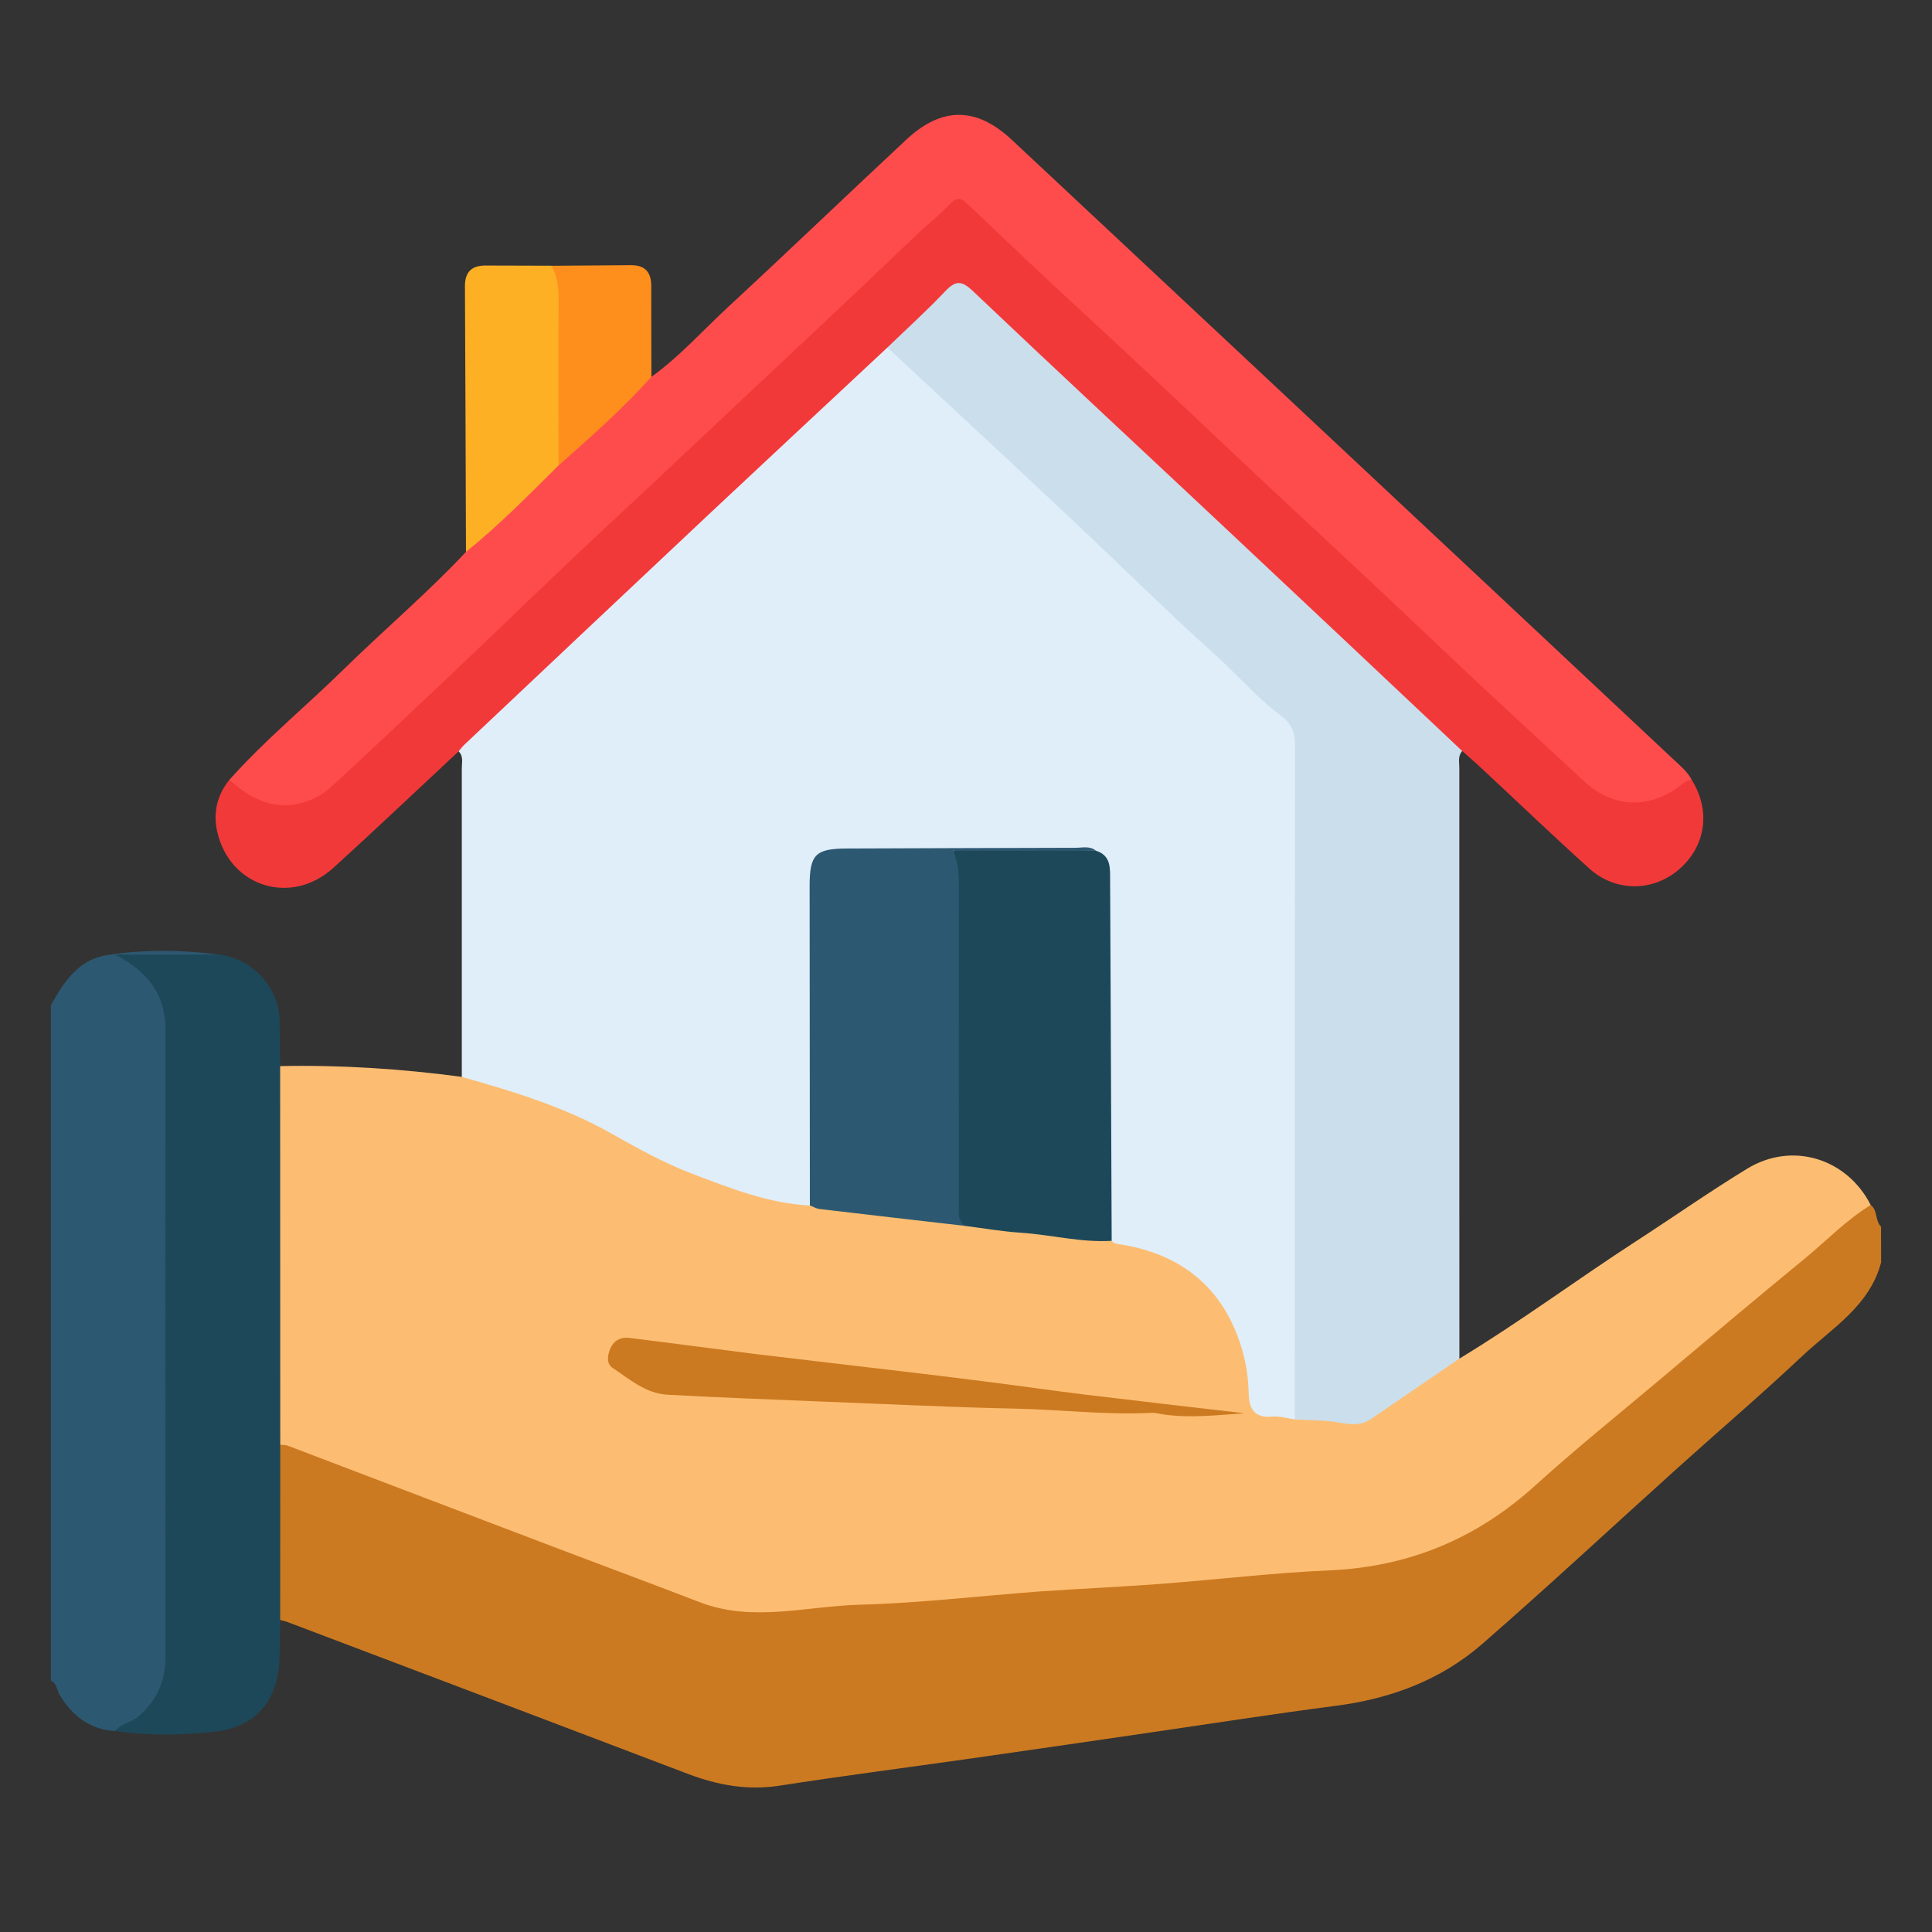 <?xml version="1.0" encoding="utf-8"?>
<!-- Generator: Adobe Illustrator 16.0.0, SVG Export Plug-In . SVG Version: 6.00 Build 0)  -->
<!DOCTYPE svg PUBLIC "-//W3C//DTD SVG 1.1//EN" "http://www.w3.org/Graphics/SVG/1.1/DTD/svg11.dtd">
<svg version="1.1" id="Layer_1" xmlns="http://www.w3.org/2000/svg" xmlns:xlink="http://www.w3.org/1999/xlink" x="0px" y="0px"
	 width="32px" height="32px" viewBox="0 0 32 32" enable-background="new 0 0 32 32" xml:space="preserve">
<rect x="0" y="0" width="32" height="32" fill="#333333" stroke="none"/>
<g>
	<path fill-rule="evenodd" clip-rule="evenodd" fill="#CC7A21" d="M31.157,20.91c-0.192,0.725-0.815,1.088-1.309,1.553
		c-0.674,0.635-1.379,1.236-2.066,1.855c-1.076,0.969-2.137,1.957-3.228,2.908c-0.692,0.604-1.525,0.912-2.439,1.029
		c-1.012,0.131-2.02,0.289-3.03,0.436c-1.029,0.15-2.059,0.301-3.088,0.447c-1.03,0.146-2.062,0.279-3.09,0.439
		c-0.524,0.08-1.014-0.008-1.5-0.191c-2.217-0.844-4.436-1.684-6.653-2.523c-0.037-0.012-0.075-0.021-0.113-0.031
		c-0.088-0.068-0.098-0.17-0.099-0.268c-0.005-0.818-0.015-1.635,0.005-2.451c0.001-0.039,0.013-0.078,0.024-0.115
		c0.102-0.191,0.252-0.107,0.385-0.059c0.859,0.322,1.718,0.645,2.576,0.971c1.336,0.51,2.676,1.01,4.01,1.525
		c0.625,0.242,1.26,0.172,1.896,0.115c0.687-0.059,1.375-0.096,2.062-0.152c0.746-0.061,1.492-0.109,2.238-0.16
		c0.669-0.047,1.338-0.082,2.005-0.145c1.077-0.096,2.169-0.061,3.231-0.291c0.788-0.172,1.504-0.5,2.132-1.035
		c1.838-1.568,3.696-3.113,5.541-4.672c0.097-0.08,0.187-0.186,0.337-0.137c0.121,0.09,0.07,0.26,0.172,0.359
		C31.157,20.516,31.157,20.715,31.157,20.91z"/>
	<path fill-rule="evenodd" clip-rule="evenodd" fill="#2D5871" d="M1.906,28.672c-0.416-0.025-0.704-0.248-0.916-0.594
		c-0.049-0.08-0.044-0.193-0.147-0.24c0-3.73,0-7.461,0-11.191c0.215-0.378,0.448-0.75,0.922-0.826
		c0.622-0.099,1.248-0.089,1.873-0.008c-0.089,0.102-0.212,0.097-0.329,0.095c-0.39-0.004-0.78,0.029-1.106-0.017
		c0.325,0.192,0.541,0.507,0.611,0.928c0.019,0.117,0.015,0.236,0.015,0.355c0,3.381,0,6.762,0.001,10.141
		c0,0.262-0.016,0.516-0.14,0.75C2.52,28.385,2.284,28.619,1.906,28.672z"/>
	<path fill-rule="evenodd" clip-rule="evenodd" fill="#FCBD72" d="M30.985,19.959c-0.396,0.242-0.718,0.576-1.073,0.871
		c-0.827,0.678-1.644,1.367-2.463,2.057c-0.676,0.568-1.365,1.123-2.02,1.717c-0.972,0.881-2.093,1.348-3.406,1.406
		c-0.939,0.041-1.875,0.154-2.813,0.225c-0.656,0.049-1.313,0.078-1.969,0.123c-0.997,0.074-1.992,0.193-2.99,0.221
		c-0.883,0.02-1.774,0.297-2.654-0.039c-0.771-0.297-1.545-0.584-2.317-0.877c-1.507-0.572-3.014-1.148-4.522-1.721
		c-0.036-0.012-0.078-0.008-0.117-0.012c-0.121-0.107-0.104-0.25-0.104-0.385c-0.004-1.834-0.004-3.668,0-5.5
		c0-0.135-0.015-0.281,0.103-0.387c1.008-0.021,2.011,0.045,3.009,0.178c0.265-0.041,0.505,0.07,0.747,0.139
		c0.702,0.203,1.364,0.504,2.001,0.859c0.95,0.535,1.951,0.932,3.042,1.07c0.85,0.158,1.715,0.205,2.57,0.326
		c0.789,0.072,1.575,0.189,2.365,0.256c0.362,0.084,0.732,0.137,1.067,0.318c0.768,0.418,1.161,1.086,1.294,1.928
		c0.094,0.6,0.093,0.6,0.709,0.701c0.236,0.006,0.473,0.004,0.706,0.047c0.254,0.051,0.482-0.006,0.698-0.158
		c0.329-0.234,0.67-0.455,1.008-0.676c0.097-0.064,0.188-0.148,0.316-0.143c0.999-0.605,1.938-1.303,2.918-1.939
		c0.618-0.4,1.221-0.824,1.849-1.207C29.682,18.904,30.589,19.182,30.985,19.959z"/>
	<path fill-rule="evenodd" clip-rule="evenodd" fill="#E0EEFA" d="M13.414,19.967c-0.688-0.035-1.318-0.287-1.951-0.527
		c-0.461-0.176-0.891-0.414-1.319-0.656c-0.783-0.445-1.635-0.705-2.495-0.947c0-1.703,0.001-3.408,0-5.113
		c0-0.095,0.031-0.2-0.054-0.28c-0.042-0.123,0.055-0.18,0.126-0.24c0.519-0.44,0.988-0.933,1.486-1.395
		c1.292-1.199,2.567-2.417,3.854-3.622c0.453-0.424,0.909-0.846,1.354-1.278c0.096-0.094,0.182-0.218,0.35-0.177
		c0.381,0.252,0.674,0.604,1.004,0.91c0.751,0.696,1.497,1.398,2.243,2.1c1.09,1.026,2.18,2.052,3.282,3.065
		c0.199,0.183,0.237,0.39,0.236,0.634c-0.002,1.912-0.001,3.824-0.001,5.737c0,1.625,0.001,3.252-0.002,4.877
		c0,0.154,0.035,0.318-0.082,0.455c-0.125-0.018-0.254-0.059-0.376-0.047c-0.301,0.031-0.382-0.145-0.387-0.387
		c-0.005-0.256-0.043-0.506-0.117-0.75c-0.298-0.979-0.968-1.535-1.965-1.709c-0.067-0.014-0.138-0.006-0.188-0.064
		c-0.066-0.082-0.073-0.182-0.077-0.281c-0.003-0.068-0.004-0.137-0.002-0.207c0.041-1.807-0.091-3.609-0.062-5.413
		c0.002-0.175,0.021-0.365-0.182-0.463c-0.125-0.077-0.266-0.061-0.403-0.062c-1.183-0.009-2.365,0.013-3.548,0.011
		c-0.529,0-0.646,0.111-0.648,0.641c-0.007,1.578-0.001,3.153-0.004,4.731C13.487,19.664,13.515,19.828,13.414,19.967z"/>
	<path fill-rule="evenodd" clip-rule="evenodd" fill="#CBDEEC" d="M21.446,23.51c0-3.727-0.001-7.454,0.005-11.18
		c0-0.221-0.073-0.358-0.252-0.49c-0.387-0.287-0.699-0.661-1.058-0.982c-0.827-0.742-1.615-1.528-2.425-2.289
		c-1.002-0.942-2.013-1.877-3.019-2.815c-0.038-0.121,0.051-0.189,0.124-0.244c0.3-0.228,0.555-0.504,0.817-0.771
		c0.164-0.167,0.304-0.178,0.476-0.009c0.694,0.685,1.416,1.341,2.131,2.003c1.069,0.99,2.129,1.99,3.194,2.984
		c0.813,0.759,1.647,1.497,2.422,2.296c0.128,0.131,0.366,0.178,0.359,0.425c-0.077,0.083-0.049,0.187-0.049,0.282
		c-0.001,3.261,0,6.523,0.001,9.783c-0.492,0.336-0.985,0.674-1.479,1.01c-0.16,0.107-0.35,0.078-0.516,0.049
		C21.934,23.518,21.689,23.527,21.446,23.51z"/>
	<path fill-rule="evenodd" clip-rule="evenodd" fill="#FE4C4C" d="M10.791,6.241c0.473-0.342,0.859-0.778,1.285-1.171
		c0.984-0.911,1.952-1.84,2.933-2.755c0.587-0.549,1.159-0.551,1.749,0c2.681,2.505,5.357,5.014,8.036,7.522
		c0.972,0.91,1.942,1.82,2.914,2.732c0.113,0.107,0.238,0.205,0.313,0.348c-0.515,0.557-1.234,0.597-1.815,0.083
		c-0.59-0.522-1.157-1.07-1.732-1.609c-1.207-1.132-2.416-2.263-3.624-3.395c-0.783-0.734-1.563-1.473-2.347-2.208
		c-0.805-0.754-1.598-1.522-2.419-2.259c-0.17-0.152-0.267-0.123-0.417,0.018c-1.079,1.011-2.15,2.029-3.224,3.044
		c-1.011,0.954-2.024,1.904-3.035,2.857C8.39,10.41,7.363,11.36,6.352,12.327c-0.256,0.245-0.52,0.482-0.783,0.721
		c-0.453,0.411-0.974,0.468-1.471,0.18c-0.128-0.074-0.255-0.154-0.298-0.312c0.588-0.661,1.273-1.221,1.902-1.839
		c0.665-0.652,1.379-1.255,2.016-1.936c0.323-0.373,0.667-0.724,1.047-1.038c0.16-0.133,0.3-0.286,0.447-0.431
		c0.444-0.441,0.933-0.834,1.36-1.295C10.632,6.314,10.692,6.245,10.791,6.241z"/>
	<path fill-rule="evenodd" clip-rule="evenodd" fill="#F23939" d="M3.8,12.916c0.371,0.334,0.779,0.532,1.29,0.354
		c0.161-0.056,0.302-0.148,0.424-0.262c0.656-0.608,1.309-1.221,1.958-1.836c0.871-0.826,1.729-1.666,2.609-2.482
		c0.642-0.596,1.277-1.197,1.915-1.796c1.062-0.997,2.125-1.99,3.177-2.997c0.185-0.176,0.388-0.333,0.563-0.519
		c0.106-0.112,0.179-0.106,0.291,0c0.654,0.625,1.31,1.248,1.977,1.86c0.978,0.899,1.938,1.815,2.906,2.723
		c0.912,0.853,1.83,1.699,2.734,2.561c0.854,0.813,1.722,1.612,2.588,2.413c0.486,0.451,1.078,0.474,1.607,0.071
		c0.056-0.042,0.104-0.089,0.181-0.088c0.32,0.507,0.235,1.1-0.213,1.484c-0.43,0.37-1.048,0.375-1.482-0.016
		c-0.602-0.541-1.184-1.101-1.776-1.651c-0.107-0.101-0.219-0.197-0.328-0.294c-1.271-1.197-2.54-2.395-3.813-3.589
		c-1.431-1.344-2.87-2.679-4.294-4.031c-0.193-0.184-0.291-0.173-0.463,0.008c-0.304,0.321-0.634,0.619-0.952,0.926
		c-0.979,0.915-1.96,1.828-2.938,2.745c-1.358,1.276-2.714,2.556-4.07,3.835c-0.035,0.033-0.063,0.073-0.095,0.11
		c-0.691,0.644-1.375,1.294-2.074,1.929c-0.701,0.637-1.721,0.314-1.925-0.603C3.527,13.457,3.596,13.168,3.8,12.916z"/>
	<path fill-rule="evenodd" clip-rule="evenodd" fill="#1D4859" d="M4.64,17.658c0.001,2.092,0.001,4.18,0.002,6.271
		c0,0.967,0,1.934-0.001,2.902c-0.003,0.186-0.008,0.371-0.009,0.559c-0.002,0.758-0.375,1.225-1.112,1.297
		c-0.534,0.053-1.076,0.064-1.613-0.016c0.097-0.123,0.26-0.137,0.373-0.232c0.304-0.256,0.46-0.574,0.46-0.979
		c-0.003-3.463-0.004-6.928,0.001-10.393c0.001-0.575-0.268-0.961-0.834-1.256c0.624,0,1.178,0,1.732,0
		c0.556,0.08,0.974,0.536,0.992,1.086C4.637,17.15,4.637,17.406,4.64,17.658z"/>
	<path fill-rule="evenodd" clip-rule="evenodd" fill="#FEB025" d="M9.251,7.709C8.755,8.202,8.264,8.701,7.718,9.141
		C7.713,7.675,7.709,6.209,7.701,4.744C7.699,4.506,7.812,4.398,8.04,4.398c0.364,0,0.728,0.002,1.092,0.003
		C9.294,4.5,9.339,4.656,9.34,4.832c0.007,0.846,0.003,1.693,0.002,2.54C9.343,7.493,9.313,7.605,9.251,7.709z"/>
	<path fill-rule="evenodd" clip-rule="evenodd" fill="#FE8F1D" d="M9.251,7.709c0-0.906-0.004-1.812,0.001-2.716
		c0.001-0.209-0.012-0.408-0.121-0.591c0.441-0.003,0.881-0.006,1.322-0.01c0.236-0.001,0.335,0.123,0.334,0.349
		c-0.001,0.5,0.001,1,0.002,1.5C10.315,6.77,9.783,7.239,9.251,7.709z"/>
	<path fill-rule="evenodd" clip-rule="evenodd" fill="#1D4859" d="M18.154,14.091c0.25,0.079,0.232,0.291,0.233,0.485
		c0.007,1.203,0.01,2.406,0.016,3.609c0.004,0.789,0.007,1.576,0.01,2.367c-0.511,0.031-1.008-0.102-1.514-0.135
		c-0.302-0.02-0.602-0.072-0.902-0.111c-0.21-0.043-0.205-0.213-0.208-0.369c-0.009-0.453-0.003-0.906-0.003-1.359
		c-0.001-1.229-0.001-2.458,0-3.688c0-0.207,0.002-0.413-0.034-0.618c-0.022-0.126,0.004-0.205,0.162-0.201
		C16.66,14.087,17.407,14.05,18.154,14.091z"/>
	<path fill-rule="evenodd" clip-rule="evenodd" fill="#2D5871" d="M18.154,14.091c-0.778,0-1.557,0-2.366,0
		c0.099,0.239,0.095,0.452,0.095,0.666c-0.003,1.727-0.002,3.454-0.001,5.18c0,0.135-0.033,0.281,0.115,0.369
		c-0.807-0.092-1.615-0.186-2.421-0.281c-0.056-0.006-0.108-0.039-0.162-0.059c-0.001-1.764-0.003-3.528-0.004-5.291
		c0-0.522,0.097-0.62,0.619-0.621c1.261-0.004,2.522-0.01,3.784-0.012C17.928,14.042,18.05,14.006,18.154,14.091z"/>
	<path fill-rule="evenodd" clip-rule="evenodd" fill="#CC7A21" d="M20.613,23.408c-0.458,0.031-0.913,0.086-1.367,0.016
		c-0.059-0.01-0.117-0.027-0.175-0.023c-0.759,0.039-1.513-0.055-2.271-0.07c-1.099-0.023-2.198-0.08-3.298-0.121
		c-0.813-0.035-1.627-0.063-2.441-0.109c-0.366-0.018-0.63-0.256-0.913-0.443c-0.11-0.072-0.087-0.213-0.036-0.328
		c0.06-0.133,0.176-0.188,0.314-0.17c0.699,0.086,1.396,0.18,2.095,0.268c0.573,0.07,1.146,0.133,1.719,0.203
		c0.69,0.08,1.38,0.162,2.07,0.25c0.563,0.07,1.123,0.152,1.687,0.221C18.868,23.207,19.74,23.307,20.613,23.408z"/>
</g>
</svg>
